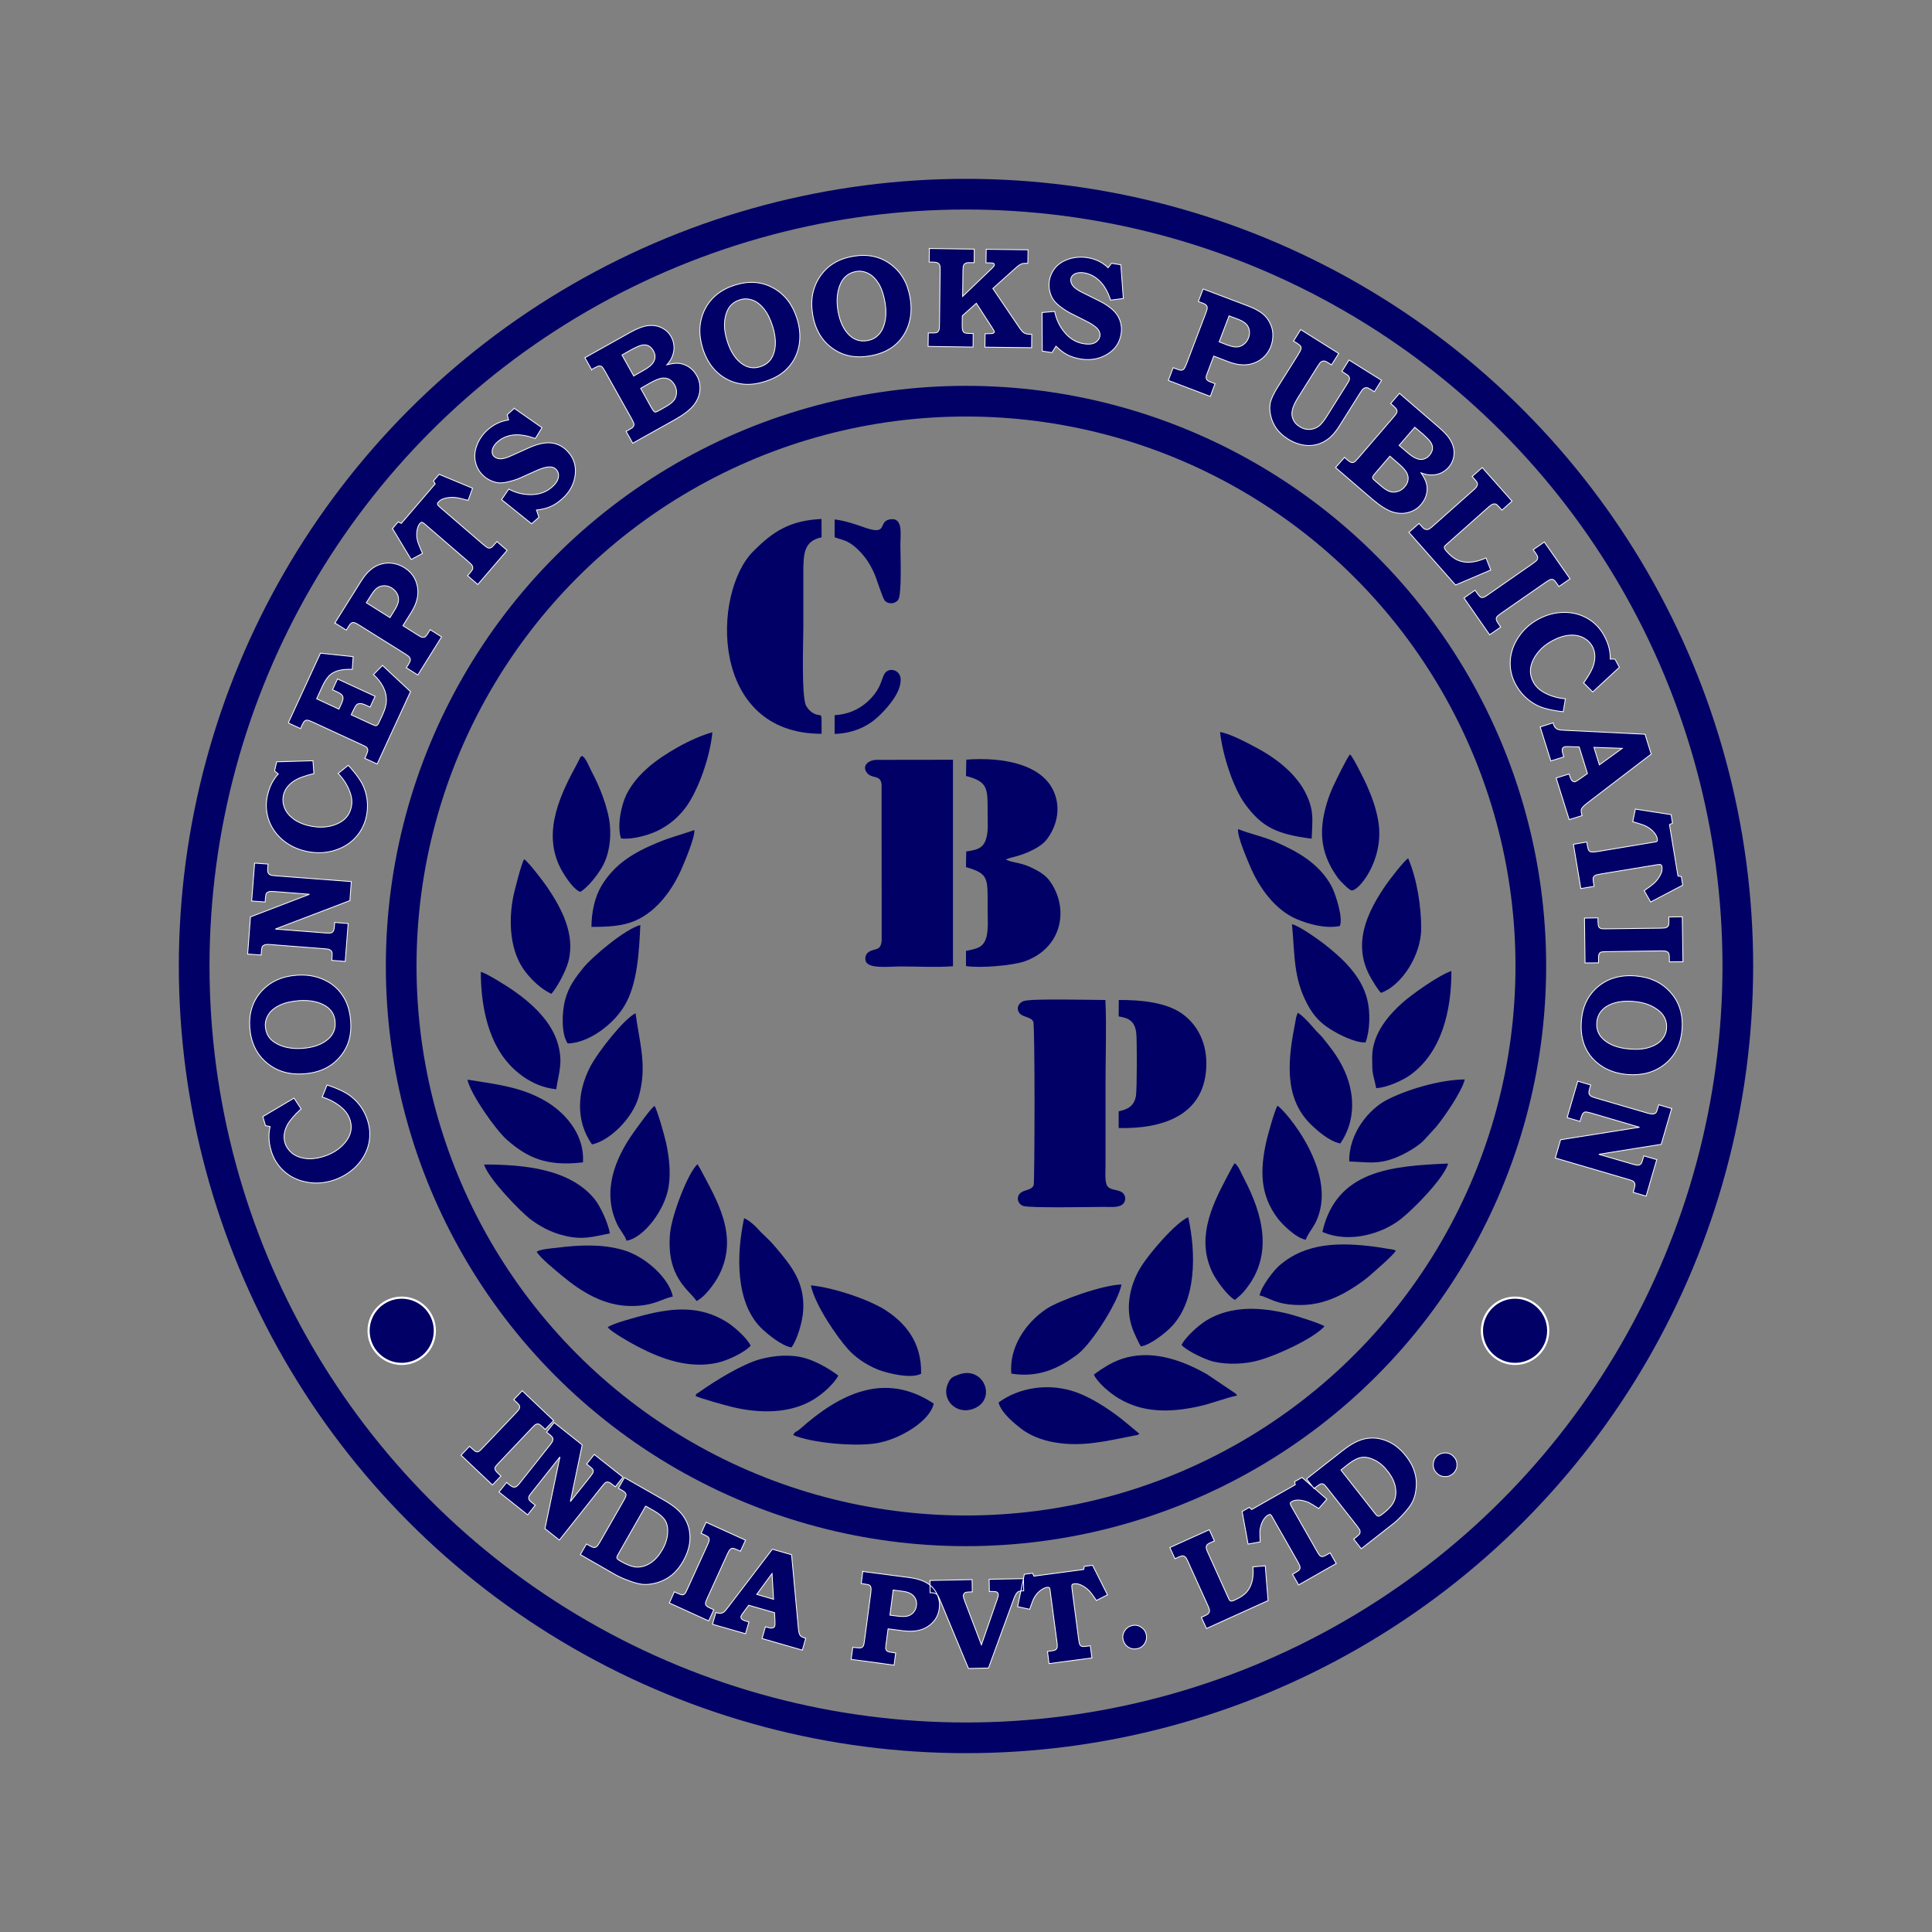 <?xml version="1.0" encoding="UTF-8"?>
<!DOCTYPE svg PUBLIC "-//W3C//DTD SVG 1.1//EN" "http://www.w3.org/Graphics/SVG/1.1/DTD/svg11.dtd">
<!-- Creator: CorelDRAW X7 -->
<svg xmlns="http://www.w3.org/2000/svg" xml:space="preserve" width="177.8mm" height="177.8mm" version="1.1" style="shape-rendering:geometricPrecision; text-rendering:geometricPrecision; image-rendering:optimizeQuality; fill-rule:evenodd; clip-rule:evenodd"
viewBox="0 0 17780 17780"
 xmlns:xlink="http://www.w3.org/1999/xlink">
 <rect x="0" y="0" width="17780" height="17780" fill="#808080" stroke="none"/>
 <defs>
  <style type="text/css">
   <![CDATA[
    .str1 {stroke:#000066;stroke-width:282.22}
    .str0 {stroke:white;stroke-width:20}
    .str2 {stroke:white;stroke-width:7.62}
    .fil2 {fill:none}
    .fil4 {fill:none;fill-rule:nonzero}
    .fil1 {fill:#000066}
    .fil0 {fill:#000066}
    .fil3 {fill:#000066;fill-rule:nonzero}
   ]]>
  </style>
 </defs>
 <g id="Layer_x0020_1">
  <g id="_2975895021104">
   <path class="fil0" d="M10173 9203c-127,0 -670,-15 -751,9 -47,15 -77,70 -36,116 30,33 102,31 123,73 17,31 13,1483 4,1506 -18,46 -79,40 -118,69 -46,35 -32,103 21,122 58,21 634,9 745,9 53,0 126,8 165,-20 42,-29 39,-97 -12,-121 -43,-20 -106,-14 -128,-59 -19,-38 -12,-133 -12,-180 0,-253 0,-505 0,-758 0,-249 10,-520 -1,-766z"/>
   <path class="fil0" d="M8770 8892l0 -1900 -712 1c-74,6 -129,60 -77,122 45,54 121,13 132,101l1 1435c-5,111 -74,70 -127,116 -22,19 -29,51 -19,80 26,72 222,47 322,47 150,0 335,10 480,-2z"/>
   <path class="fil0" d="M8890 7141c207,54 199,117 199,342 0,84 10,179 -20,254 -30,75 -89,86 -177,99l-2 144c214,62 199,100 199,386 0,81 10,203 -16,274 -31,84 -88,91 -183,111l0 139c125,22 428,-4 540,-43 350,-124 413,-494 227,-744 -37,-50 -98,-88 -172,-122 -79,-36 -123,-37 -192,-56l-37 -14c28,-16 74,-23 106,-33 94,-28 214,-80 269,-150 85,-109 139,-276 68,-441 -108,-251 -462,-322 -806,-296l-3 150z"/>
   <path class="fil0" d="M7561 6753c-1,-245 10,-136 -84,-194 -23,-14 -47,-42 -59,-65 -44,-88 -25,-605 -25,-721 0,-167 0,-333 0,-499 0,-176 4,-296 168,-329l-1 -169c-289,15 -441,110 -628,298 -382,382 -404,1680 629,1679z"/>
   <path class="fil0" d="M10295 9354c98,15 145,46 161,143 9,58 8,530 -2,588 -16,91 -70,124 -159,142l0 154c404,10 804,-116 807,-590 1,-229 -108,-384 -232,-468 -144,-98 -372,-122 -574,-120l-1 151z"/>
   <path class="fil0" d="M8477 12642c6,-300 -157,-473 -325,-583 -151,-98 -477,-209 -690,-230 41,187 244,478 342,587 62,70 161,142 275,188 88,35 309,88 398,38z"/>
   <path class="fil0" d="M5715 7716c114,13 279,-37 363,-84 102,-55 179,-127 241,-213 108,-153 216,-452 237,-680 -188,51 -452,201 -592,325 -72,64 -148,143 -201,253 -46,96 -86,281 -48,399z"/>
   <path class="fil0" d="M5341 8208c70,-43 160,-155 207,-241 55,-101 77,-239 65,-373 -16,-160 -96,-360 -170,-497 -24,-45 -49,-118 -84,-140 -28,14 -10,2 -44,64 -151,277 -317,612 -172,937 36,80 130,227 198,250z"/>
   <path class="fil0" d="M5225 9603c190,-5 417,-170 523,-349 117,-197 133,-484 145,-741 -139,36 -441,290 -526,395 -66,83 -134,168 -167,297 -28,107 -37,312 25,398z"/>
   <path class="fil0" d="M6401 12847c44,22 277,87 336,101 247,60 531,65 749,-68 82,-49 187,-142 229,-220 -8,-6 -5,-4 -17,-13 -81,-59 -193,-121 -289,-148 -130,-38 -283,-25 -411,9 -167,45 -419,201 -567,306 -31,22 -18,3 -30,33z"/>
   <path class="fil0" d="M5613 11351c-18,-100 -89,-250 -138,-312 -227,-283 -655,-322 -1020,-322 38,129 337,436 427,504 83,62 185,121 313,151 174,42 262,8 418,-21z"/>
   <path class="fil0" d="M5766 11418c152,-23 354,-277 388,-502 20,-132 3,-272 -24,-398 -16,-73 -77,-287 -105,-340 -27,8 -169,209 -195,245 -174,245 -292,548 -149,846 26,53 72,104 85,149z"/>
   <path class="fil0" d="M5365 10697c16,-277 -188,-473 -347,-565 -218,-127 -442,-153 -716,-196 25,127 259,463 365,555 184,161 361,246 698,206z"/>
   <path class="fil0" d="M12017 11409c15,-47 55,-94 82,-143 247,-458 -286,-1065 -343,-1090 -26,44 -89,269 -103,332 -58,266 -57,489 106,705 37,49 166,181 258,196z"/>
   <path class="fil0" d="M7283 12400c53,-66 104,-240 109,-345 14,-258 -114,-409 -246,-567 -79,-95 -115,-115 -170,-177 -31,-35 -82,-80 -128,-100 -70,323 -87,788 173,1026 47,43 173,149 262,163z"/>
   <path class="fil0" d="M10874 12375c9,13 -1,3 12,15 56,50 208,124 286,142 133,29 291,22 415,-14 184,-52 506,-205 602,-312 -34,-26 -266,-98 -328,-114 -253,-63 -528,-80 -757,59 -77,47 -190,151 -230,224z"/>
   <path class="fil0" d="M9307 12641c244,40 433,-43 612,-179 127,-96 373,-482 402,-641 -177,5 -575,147 -693,226 -191,129 -342,354 -321,594z"/>
   <path class="fil0" d="M12170 11337c253,111 556,12 720,-117 124,-97 399,-379 437,-512 -519,22 -1028,61 -1157,629z"/>
   <path class="fil0" d="M12424 6943c-24,23 -131,242 -153,290 -46,99 -86,223 -100,346 -22,201 38,361 148,509 14,18 94,101 117,106 63,14 303,-275 250,-625 -20,-128 -59,-231 -106,-339 -22,-49 -130,-270 -156,-287z"/>
   <path class="fil0" d="M7300 13207c170,72 568,109 772,74 208,-36 486,-201 521,-364 -450,-298 -864,-91 -1225,229 -50,44 -47,19 -68,61z"/>
   <path class="fil0" d="M12417 10689c163,5 254,28 406,-27 105,-38 235,-116 287,-175l107 -117c76,-92 238,-328 263,-436 -235,2 -546,98 -722,191 -157,83 -346,301 -341,564z"/>
   <path class="fil0" d="M12567 9593c41,-108 45,-282 15,-397 -55,-220 -234,-383 -403,-514 -50,-38 -218,-159 -289,-177 27,291 13,500 144,741 54,101 117,168 210,226 68,43 226,127 323,121z"/>
   <path class="fil0" d="M5443 8530c145,0 283,-5 405,-58 201,-88 346,-291 430,-489 27,-64 118,-276 112,-344 -113,40 -222,67 -334,114 -220,91 -397,194 -520,398 -61,102 -92,237 -93,379z"/>
   <path class="fil0" d="M10500 12391c89,-15 217,-120 262,-163 255,-241 245,-702 173,-1026 -115,48 -368,342 -443,470 -97,165 -139,372 -67,563 11,30 60,137 75,156z"/>
   <path class="fil0" d="M5119 10024c23,-153 62,-238 19,-404 -56,-217 -243,-386 -419,-508 -48,-33 -241,-156 -294,-168 0,267 49,523 164,718 110,188 307,341 530,362z"/>
   <path class="fil0" d="M12071 7718c6,-171 24,-245 -45,-398 -89,-197 -289,-348 -473,-444 -87,-46 -224,-120 -325,-140 21,197 116,513 237,673 148,198 281,269 606,309z"/>
   <path class="fil0" d="M12330 8522c34,-70 -40,-300 -77,-368 -114,-208 -309,-317 -519,-408 -110,-48 -234,-73 -340,-116 -9,67 82,274 109,339 83,198 232,407 434,491 110,46 262,88 393,62z"/>
   <path class="fil0" d="M12709 9137c185,-64 370,-341 370,-593 0,-203 -38,-450 -117,-638 -1,-2 -2,-5 -3,-7 -38,23 -171,196 -208,250 -170,248 -312,544 -134,852 19,34 70,117 92,136z"/>
   <path class="fil0" d="M5448 10532c163,-34 372,-239 429,-436 83,-287 7,-500 -28,-771 -101,46 -346,354 -418,494 -120,233 -134,497 17,713z"/>
   <path class="fil0" d="M5074 9146c49,-52 132,-206 156,-294 68,-255 -65,-497 -195,-689 -36,-53 -175,-234 -211,-256 -25,34 -91,299 -98,333 -49,235 -36,520 113,708 55,70 141,155 235,198z"/>
   <path class="fil0" d="M12335 10523c145,-210 138,-476 20,-707 -55,-109 -120,-188 -185,-269 -17,-21 -35,-35 -53,-55 -45,-51 -118,-139 -174,-172l-14 40c-3,13 -5,29 -8,44 -63,323 -119,693 147,948 54,52 168,154 267,171z"/>
   <path class="fil0" d="M6410 11973c71,-32 163,-153 207,-238 187,-365 -24,-695 -173,-979l-25 -42c-89,81 -235,466 -252,632 -40,411 180,528 243,627z"/>
   <path class="fil0" d="M12628 9729c0,174 5,130 37,285 103,-5 250,-75 315,-122 288,-209 378,-591 377,-956 -116,39 -365,215 -457,298 -102,93 -272,268 -272,495z"/>
   <path class="fil0" d="M11365 11963c53,-46 62,-50 105,-105 248,-315 151,-684 -21,-1011 -28,-52 -48,-114 -85,-142 -5,5 -6,6 -13,17 -4,6 -6,10 -10,17l-59 111c-140,265 -272,560 -122,865 35,71 139,214 205,248z"/>
   <path class="fil0" d="M11592 11922c86,16 146,87 369,88 142,1 263,-37 372,-91 92,-45 211,-125 274,-181 46,-40 214,-185 238,-227 -8,-6 -3,-4 -20,-10l-161 -26c-328,-43 -645,-44 -894,175 -43,38 -162,184 -178,272z"/>
   <path class="fil0" d="M5593 12215c33,43 208,142 275,177 222,116 475,207 735,149 100,-22 259,-101 305,-157 -30,-67 -154,-178 -224,-220 -241,-148 -484,-130 -752,-62 -69,18 -299,78 -339,113z"/>
   <path class="fil0" d="M9190 12907c20,90 142,190 202,237 77,61 187,108 307,129 263,47 487,-13 737,-61 33,-6 24,0 50,-17 -2,-2 -5,-6 -6,-5l-123 -102c-118,-98 -281,-208 -429,-266 -261,-104 -551,-54 -738,85z"/>
   <path class="fil0" d="M4939 11520c36,60 173,170 234,221 177,147 386,279 640,278 207,0 284,-70 379,-87 -36,-174 -258,-372 -460,-429 -193,-56 -405,-46 -607,-20 -36,4 -157,13 -186,37z"/>
   <path class="fil0" d="M10067 12651c32,72 148,170 225,216 228,139 482,132 739,76 126,-28 238,-75 353,-100 -13,-23 0,-4 -14,-19l-261 -176c-216,-123 -476,-220 -734,-157 -58,14 -118,39 -166,66 -37,21 -113,68 -142,94z"/>
   <path class="fil0" d="M7681 4780l0 164c53,21 78,20 126,46 47,27 65,45 100,79 59,60 98,117 139,209 23,51 76,227 97,250 35,37 99,29 124,-10 34,-52 19,-428 19,-503 0,-96 29,-258 -98,-235 -110,20 -12,149 -221,78 -96,-33 -176,-63 -286,-78z"/>
   <path class="fil0" d="M7681 6582l0 172c172,-5 305,-70 399,-157 59,-55 211,-208 209,-343 -1,-90 -108,-119 -149,-53 -25,41 -29,105 -91,186 -75,97 -192,184 -368,195z"/>
   <path class="fil0" d="M8821 12651c-56,21 -73,28 -96,79 -69,150 78,299 240,232 213,-88 86,-398 -144,-311z"/>
  </g>
  <circle class="fil1 str0" cx="3697" cy="12247" r="305"/>
  <circle class="fil1 str0" cx="13943" cy="12247" r="305"/>
  <circle class="fil2 str1" cx="8890" cy="8890" r="7103"/>
  <path class="fil3" d="M2443 10359l-24 -83 287 -170 65 99c-63,58 -105,107 -127,148 -30,57 -37,111 -22,163 11,37 33,69 65,96 32,26 72,42 121,49 49,7 102,2 160,-15 89,-26 159,-71 210,-134 51,-62 66,-130 45,-201 -14,-46 -40,-85 -80,-119 -50,-43 -109,-75 -178,-96l45 -111c103,34 177,70 225,109 74,60 124,136 151,228 22,76 23,151 2,225 -21,73 -61,139 -120,196 -60,57 -131,98 -213,123 -83,24 -163,28 -242,11 -78,-16 -145,-49 -201,-100 -56,-51 -96,-115 -118,-191 -22,-77 -25,-150 -8,-218l-43 -9zm-144 -898c-10,-135 25,-246 105,-336 81,-90 189,-140 324,-150 92,-7 174,6 248,39 73,32 132,80 175,145 44,64 69,143 76,237 10,125 -19,230 -86,315 -80,103 -194,160 -341,171 -137,11 -252,-23 -345,-101 -93,-77 -145,-184 -156,-320zm143 -14c5,65 34,114 88,148 68,43 153,60 254,53 102,-8 180,-36 236,-85 48,-43 69,-95 64,-158 -4,-64 -33,-112 -87,-147 -64,-40 -146,-56 -247,-49 -72,6 -131,20 -178,43 -47,23 -81,51 -102,86 -22,35 -31,71 -28,109zm-163 -667l26 -342 543 -208 -321 -25c-28,-2 -45,-2 -52,1 -10,3 -18,8 -23,14 -4,7 -7,20 -9,40l-3 41 -124 -9 27 -349 124 9 -3 39c-2,19 0,33 4,42 4,8 10,14 18,18 7,4 25,7 52,9l695 53 -13 175 -686 262 463 36c27,2 44,1 52,-1 7,-3 13,-8 18,-15 5,-8 8,-21 10,-40l3 -41 124 10 -27 349 -124 -10 3 -36c2,-20 1,-34 -2,-42 -3,-7 -9,-14 -18,-19 -8,-5 -22,-8 -40,-9l-516 -40c-19,-1 -34,0 -43,3 -10,4 -17,8 -22,15 -4,6 -7,18 -8,34l-4 45 -124 -9zm248 -1685l19 -84 334 -10 9 118c-83,20 -144,42 -183,68 -53,35 -86,79 -98,132 -8,38 -5,76 10,115 15,38 42,72 82,102 39,29 88,51 148,64 89,20 172,16 247,-15 75,-30 121,-81 137,-154 11,-46 7,-94 -12,-143 -22,-61 -58,-118 -108,-170l93 -75c73,79 121,147 144,204 35,88 42,179 21,273 -18,77 -54,143 -108,198 -53,54 -120,91 -200,113 -80,21 -162,22 -246,3 -84,-19 -156,-54 -217,-106 -60,-52 -103,-114 -127,-186 -24,-72 -28,-147 -10,-224 18,-79 51,-143 99,-195l-34 -28zm126 -442l296 -642 301 32 -8 117c-51,-2 -94,2 -131,12 -36,11 -65,28 -86,51 -21,24 -40,54 -57,90l-54 118 205 95 18 -39c13,-28 20,-49 20,-61 0,-12 -4,-22 -11,-31 -8,-9 -26,-20 -55,-33l-31 -14 46 -100 346 160 -46 99 -35 -16c-24,-11 -43,-17 -57,-16 -13,0 -24,3 -32,11 -8,7 -19,26 -34,58l-16 34 188 87c20,9 33,13 38,14 5,0 10,-2 15,-7 5,-4 11,-15 19,-32l30 -65c22,-48 34,-92 34,-132 1,-40 -9,-81 -30,-122 -21,-41 -51,-79 -89,-113l83 -84 258 241 -307 666 -113 -52 9 -20c11,-26 17,-44 18,-54 0,-11 -4,-20 -12,-29 -5,-4 -21,-13 -49,-25l-446 -206c-24,-11 -41,-17 -50,-17 -8,-1 -16,1 -23,7 -7,4 -15,17 -24,36l-15 34 -113 -52zm429 -920l238 -380c30,-48 60,-85 91,-110 30,-25 63,-43 98,-52 36,-10 72,-12 109,-6 36,6 71,19 103,39 66,41 106,99 120,174 15,75 -4,154 -56,237l-77 123 143 90c17,11 30,17 36,17 9,2 17,0 24,-4 7,-4 16,-14 25,-29l23 -37 105 66 -219 351 -106 -67 16 -24c13,-21 20,-37 21,-45 1,-9 -1,-18 -6,-25 -5,-8 -19,-19 -41,-33l-420 -263c-23,-15 -40,-23 -49,-25 -9,-2 -17,-1 -24,3 -8,4 -17,14 -27,31l-22 35 -105 -66zm289 -186l218 137 38 -62c24,-37 37,-68 40,-90 3,-23 -1,-45 -11,-66 -11,-22 -28,-40 -51,-55 -35,-22 -71,-26 -108,-14 -27,10 -52,33 -75,70l-51 80zm241 -683l52 -61 29 14 312 -364 -16 -27 52 -61 308 128 -41 112c-56,-15 -94,-24 -113,-26 -38,-4 -73,-1 -105,8 -24,7 -43,18 -56,34 -7,7 -9,14 -8,20 2,6 9,15 22,26l392 338c24,20 39,31 46,35 7,3 14,5 21,4 6,-1 13,-4 20,-9 6,-6 22,-23 46,-51l94 81 -270 314 -94 -81 17 -20c18,-20 28,-35 30,-43 2,-9 1,-17 -3,-27 -4,-9 -18,-23 -40,-42l-400 -345c-12,-10 -20,-14 -25,-15 -5,0 -11,4 -18,12 -14,16 -23,40 -27,70 -5,31 -2,64 8,99 4,14 18,49 43,106l-104 56 -172 -285zm1121 -1106l255 178 -62 100c-76,-28 -143,-39 -201,-33 -58,7 -107,28 -147,64 -26,23 -42,47 -47,71 -5,25 -1,44 11,58 14,16 34,25 59,26 26,2 61,-8 107,-29l155 -70c86,-39 158,-54 217,-46 59,9 109,37 149,83 52,58 73,126 65,205 -9,88 -50,164 -123,228 -34,30 -68,53 -105,69 -36,16 -79,26 -129,32l23 66 -68 60 -276 -222 66 -97c67,36 138,53 211,51 75,-2 137,-25 187,-70 23,-20 39,-40 49,-59 9,-19 13,-38 11,-56 -2,-17 -8,-32 -19,-44 -17,-19 -40,-28 -70,-26 -30,1 -74,15 -130,41l-135 61c-21,9 -50,20 -90,30 -39,11 -72,16 -100,15 -27,-2 -56,-10 -86,-24 -30,-14 -56,-34 -78,-59 -32,-35 -51,-77 -59,-123 -8,-47 -2,-96 19,-148 21,-52 54,-98 100,-138 55,-48 118,-77 188,-87l-12 -49 65 -58zm711 -357l-61 -109 420 -235c65,-36 120,-56 166,-61 45,-4 86,3 123,22 36,18 65,46 85,81 14,26 23,54 25,83 3,29 -1,58 -11,87 -9,29 -27,58 -53,88 40,-10 72,-15 97,-14 35,1 69,12 100,31 32,20 57,47 77,82 23,42 33,87 29,135 -4,49 -23,94 -56,137 -33,42 -91,87 -174,134l-388 217 -61 -109 29 -16c20,-11 32,-20 37,-28 5,-7 7,-15 6,-23 -1,-8 -7,-24 -20,-47l-246 -439c-13,-23 -23,-37 -29,-42 -6,-5 -14,-7 -23,-7 -9,0 -23,6 -43,17l-29 16zm388 59l81 -46c42,-23 72,-45 88,-64 16,-19 25,-39 27,-60 1,-21 -3,-41 -15,-61 -11,-21 -26,-36 -44,-46 -18,-9 -38,-12 -60,-7 -22,4 -56,19 -104,45l-81 46 108 193zm64 114l95 171c14,24 23,37 27,41 4,4 9,6 15,6 5,0 16,-5 34,-15l54 -31c32,-17 56,-35 73,-53 17,-17 28,-40 31,-68 4,-28 -2,-55 -17,-83 -14,-23 -30,-40 -49,-51 -19,-10 -42,-14 -67,-11 -25,4 -58,17 -101,40l-95 54zm869 -951c128,-40 245,-31 351,27 105,58 178,152 219,282 27,87 33,170 18,249 -15,79 -49,147 -102,204 -52,57 -124,99 -215,127 -119,38 -228,33 -326,-12 -118,-56 -199,-154 -243,-294 -41,-131 -34,-251 20,-359 55,-109 148,-183 278,-224zm45 136c-62,19 -103,59 -124,119 -27,76 -25,162 6,259 30,98 76,168 136,211 52,37 108,46 168,27 61,-19 102,-58 123,-118 25,-71 22,-155 -8,-252 -21,-68 -48,-123 -81,-163 -33,-41 -69,-68 -107,-81 -39,-13 -76,-14 -113,-2zm1045 -401c133,-22 247,3 343,75 97,72 156,175 178,310 15,90 10,173 -16,249 -26,76 -69,139 -129,188 -60,49 -137,81 -231,96 -123,21 -230,1 -321,-58 -110,-71 -176,-179 -200,-324 -23,-136 1,-253 70,-353 69,-100 171,-161 306,-183zm26 140c-64,11 -111,45 -140,101 -36,72 -46,158 -30,258 17,101 52,177 106,228 46,44 100,60 163,50 62,-10 108,-44 138,-100 34,-67 43,-151 27,-251 -12,-70 -31,-128 -58,-173 -27,-44 -59,-76 -95,-94 -36,-19 -74,-25 -111,-19zm672 -211l413 6 -1 124 -27 0c-26,-1 -42,1 -48,4 -10,4 -17,11 -21,19 -5,9 -7,25 -7,49l-3 239 267 -256c12,-12 19,-20 21,-24 3,-4 4,-7 4,-10 0,-6 -2,-11 -7,-14 -4,-3 -16,-5 -35,-5l-35 0 2 -125 385 5 -2 124 -13 0c-18,0 -30,1 -37,3 -7,2 -16,6 -26,12 -10,6 -23,17 -39,31l-207 186 240 354c21,31 36,49 46,54 13,8 32,13 56,13l16 0 -1 124 -430 -5 2 -124 17 0c31,0 51,-1 57,-4 7,-3 11,-7 11,-12 0,-5 -6,-17 -19,-37l-147 -227 -129 115 -1 91c0,23 2,38 6,47 3,9 9,15 16,19 8,3 23,5 45,6l34 0 -1 125 -414 -6 2 -124 31 0c24,1 40,-1 49,-5 8,-4 14,-11 17,-20 4,-7 6,-25 6,-53l6 -492c1,-27 -1,-45 -4,-54 -4,-9 -10,-16 -18,-20 -8,-5 -23,-7 -44,-8l-35 0 2 -125zm1762 150l23 310 -117 15c-26,-77 -59,-136 -101,-176 -42,-41 -89,-66 -143,-75 -34,-5 -62,-2 -85,9 -22,12 -34,27 -37,45 -4,21 2,42 17,63 15,20 44,42 89,64l153 76c84,42 142,88 173,139 30,52 40,108 30,168 -13,77 -52,137 -119,180 -74,48 -159,64 -254,49 -44,-8 -84,-20 -120,-38 -35,-18 -70,-45 -106,-80l-37 59 -89 -14 -2 -355 116 -10c15,75 46,140 94,196 48,57 106,90 172,101 30,5 56,5 77,1 21,-5 38,-14 50,-27 13,-13 20,-27 23,-42 4,-26 -4,-50 -24,-72 -21,-22 -59,-47 -114,-74l-133 -67c-20,-10 -47,-26 -80,-50 -33,-24 -58,-47 -74,-69 -16,-22 -28,-49 -36,-81 -8,-32 -9,-65 -4,-98 8,-47 27,-88 58,-124 32,-36 74,-61 127,-78 54,-16 110,-20 170,-10 73,12 135,43 186,92l31 -41 86 14zm757 222l419 159c53,20 95,43 126,67 31,25 54,54 70,87 17,33 26,68 27,105 1,38 -5,74 -18,110 -28,72 -77,122 -147,151 -71,29 -152,26 -244,-9l-135 -52 -60 158c-8,20 -11,33 -10,39 0,9 3,17 9,23 5,6 16,13 33,19l40 15 -44 117 -386 -147 44 -117 27 10c23,9 40,14 49,13 9,-1 16,-4 23,-11 6,-7 14,-22 24,-47l176 -463c10,-26 15,-43 15,-53 0,-9 -3,-17 -8,-23 -5,-7 -17,-14 -36,-21l-38 -14 44 -116zm239 248l-91 239 67 26c42,16 74,23 97,21 23,-1 43,-10 62,-24 19,-14 34,-34 44,-60 14,-39 12,-75 -7,-108 -15,-25 -43,-45 -84,-61l-88 -33zm659 126l350 220 -66 105 -34 -21c-15,-10 -28,-15 -37,-15 -9,0 -17,3 -25,8 -8,6 -19,20 -33,43l-174 277c-33,52 -52,94 -58,125 -7,32 -4,61 8,86 11,26 31,48 59,65 28,18 58,27 89,26 31,-1 59,-10 82,-26 24,-16 52,-50 84,-102l192 -306c8,-13 12,-23 12,-30 1,-10 -2,-19 -7,-26 -3,-5 -15,-14 -35,-26l-28 -18 66 -105 299 187 -66 105 -24 -15c-23,-14 -38,-22 -45,-22 -11,-1 -21,2 -30,8 -7,3 -18,18 -33,42l-189 301c-34,55 -71,97 -110,125 -53,38 -111,57 -175,56 -63,-1 -127,-21 -190,-60 -44,-28 -79,-60 -105,-96 -26,-37 -44,-77 -53,-120 -10,-43 -11,-83 -3,-119 9,-37 31,-84 68,-143l185 -294c17,-27 26,-46 28,-55 3,-10 2,-18 -2,-26 -4,-7 -15,-16 -33,-28l-33 -20 66 -106zm828 681l81 -94 365 315c56,48 94,92 114,134 20,41 28,82 22,123 -5,41 -21,76 -47,107 -20,23 -43,40 -69,53 -27,12 -55,19 -86,19 -30,1 -64,-5 -100,-19 23,34 38,63 46,86 11,34 13,69 5,105 -8,36 -25,69 -51,100 -31,36 -70,61 -117,73 -47,13 -96,11 -147,-5 -51,-17 -113,-56 -186,-118l-337 -290 82 -94 25 22c17,14 30,23 39,25 8,2 16,1 24,-3 7,-3 19,-15 37,-35l328 -381c17,-20 27,-34 29,-42 3,-8 2,-16 -1,-24 -3,-9 -13,-20 -30,-35l-26 -22zm78 385l71 61c36,32 67,52 90,60 23,9 45,11 65,5 21,-6 39,-17 53,-35 16,-18 25,-37 28,-57 2,-20 -2,-39 -14,-59 -11,-19 -37,-46 -78,-82l-71 -60 -144 167zm-85 99l-128 149c-18,21 -28,34 -29,39 -3,5 -3,11 -1,16 2,5 10,14 26,27l47 40c27,24 52,41 75,51 22,10 47,12 75,5 27,-6 51,-21 71,-45 18,-20 28,-41 31,-63 4,-21 -1,-44 -12,-66 -12,-23 -36,-50 -72,-81l-83 -72zm850 105l274 309 -93 83 -24 -27c-14,-15 -23,-24 -28,-27 -9,-4 -19,-5 -29,-2 -9,2 -21,10 -36,22l-384 341c-16,13 -25,22 -27,27 -2,4 -3,10 -1,16 2,6 8,15 18,27 36,41 71,69 104,83 33,15 71,21 113,19 43,-2 92,-15 148,-39l43 111 -324 138 -429 -485 93 -82 27 30c11,13 21,21 30,24 10,3 18,3 27,1 8,-2 20,-10 35,-23l382 -339c17,-14 27,-26 31,-35 5,-9 7,-17 5,-26 -1,-8 -7,-18 -18,-30l-30 -34 93 -82zm571 685l237 339 -103 71 -21 -31c-13,-18 -22,-29 -30,-32 -7,-4 -16,-4 -25,-2 -9,2 -24,11 -44,25l-410 285c-22,16 -36,27 -40,33 -5,7 -7,14 -6,22 1,10 6,22 16,36l25 37 -102 71 -236 -339 102 -71 19 27c14,20 25,32 32,36 7,4 15,5 23,3 9,-2 23,-9 42,-23l411 -286c23,-16 37,-28 43,-36 5,-8 7,-17 6,-26 0,-7 -7,-19 -19,-37l-22 -31 102 -71zm650 1077l41 76 -245 227 -84 -83c50,-70 81,-127 93,-171 17,-62 13,-117 -12,-164 -19,-35 -47,-62 -83,-81 -37,-19 -80,-27 -129,-23 -49,4 -101,20 -154,49 -81,43 -140,101 -177,173 -37,72 -37,141 -2,207 22,42 57,75 103,100 57,31 122,50 193,56l-20 119c-108,-12 -188,-32 -243,-60 -84,-44 -149,-107 -195,-192 -38,-70 -54,-143 -49,-220 5,-76 31,-148 77,-217 46,-68 107,-123 183,-164 76,-40 154,-61 234,-61 80,-1 152,18 218,56 65,38 117,92 154,162 38,71 56,142 54,212l43 -1zm277 692l57 183 -588 450c-31,24 -49,43 -54,55 -5,13 -3,33 6,61l-119 37 -120 -383 119 -37 8 23c7,21 14,35 23,42 9,6 17,8 26,6 7,-3 21,-11 42,-26l70 -49 -76 -245 -97 -3c-20,-1 -33,0 -39,2 -6,2 -12,6 -16,12 -4,6 -5,15 -4,26 0,7 5,25 14,55l-119 37 -98 -313 119 -38c6,21 13,35 19,43 7,8 15,14 24,17 9,4 25,7 48,8l755 37zm-470 121l50 161 210 -152 -260 -9zm710 619l13 79 -28 13 78 473 31 5 13 79 -295 155 -60 -104c48,-33 79,-57 93,-70 27,-26 47,-55 61,-85 10,-23 13,-45 10,-66 -2,-9 -5,-15 -11,-18 -5,-3 -17,-3 -34,0l-510 84c-31,5 -49,9 -56,13 -8,3 -13,7 -17,13 -4,5 -6,13 -6,21 0,9 3,32 9,68l-122 20 -68 -407 123 -21 4 25c5,27 9,45 14,52 5,7 12,12 22,14 10,2 29,1 58,-3l522 -87c15,-2 24,-5 27,-9 3,-4 4,-11 2,-21 -3,-21 -15,-43 -36,-66 -21,-23 -48,-42 -81,-57 -14,-6 -50,-18 -109,-35l24 -116 329 51zm103 940l6 414 -125 1 0 -37c0,-22 -3,-37 -7,-44 -4,-7 -11,-12 -19,-15 -9,-4 -26,-5 -51,-5l-499 7c-27,0 -45,2 -52,4 -8,3 -14,8 -17,15 -5,9 -8,22 -7,39l0 45 -124 1 -5 -413 124 -2 0 34c1,24 3,40 7,47 3,7 9,12 17,16 8,3 24,5 48,4l501 -6c28,0 46,-2 55,-6 9,-3 15,-9 20,-18 3,-5 5,-19 5,-41l-1 -38 124 -2zm-2 1037c-11,134 -62,239 -155,316 -93,76 -207,109 -343,99 -91,-7 -171,-32 -238,-75 -68,-44 -119,-100 -152,-170 -33,-70 -46,-152 -39,-247 9,-125 54,-224 132,-298 95,-90 216,-129 363,-118 137,11 246,61 326,152 81,91 116,205 106,341zm-143 -9c5,-64 -17,-117 -65,-159 -61,-52 -142,-83 -243,-90 -102,-8 -184,8 -247,48 -53,35 -82,84 -87,147 -5,63 17,116 64,157 57,50 137,78 238,86 71,6 132,1 181,-15 50,-16 88,-39 115,-70 26,-31 41,-65 44,-104zm47 737l-96 329 -574 92 309 90c26,8 43,11 51,10 11,-1 19,-4 25,-10 6,-5 12,-17 17,-36l12 -40 119 35 -98 336 -119 -35 10 -37c6,-19 7,-33 5,-42 -2,-9 -7,-16 -13,-22 -7,-5 -24,-12 -50,-19l-669 -196 49 -168 726 -115 -446 -131c-26,-7 -43,-10 -51,-10 -8,1 -15,5 -21,11 -6,6 -12,19 -18,38l-11 38 -119 -35 98 -335 119 35 -10 34c-6,20 -8,33 -6,42 1,8 5,15 13,22 7,7 20,13 37,18l496 145c19,5 34,7 44,6 10,-1 18,-4 24,-10 6,-5 11,-16 15,-31l13 -44 119 35z"/>
  <path id="1" class="fil4 str2" d="M2443 10359l-24 -83 287 -170 65 99c-63,58 -105,107 -127,148 -30,57 -37,111 -22,163 11,37 33,69 65,96 32,26 72,42 121,49 49,7 102,2 160,-15 89,-26 159,-71 210,-134 51,-62 66,-130 45,-201 -14,-46 -40,-85 -80,-119 -50,-43 -109,-75 -178,-96l45 -111c103,34 177,70 225,109 74,60 124,136 151,228 22,76 23,151 2,225 -21,73 -61,139 -120,196 -60,57 -131,98 -213,123 -83,24 -163,28 -242,11 -78,-16 -145,-49 -201,-100 -56,-51 -96,-115 -118,-191 -22,-77 -25,-150 -8,-218l-43 -9zm-144 -898c-10,-135 25,-246 105,-336 81,-90 189,-140 324,-150 92,-7 174,6 248,39 73,32 132,80 175,145 44,64 69,143 76,237 10,125 -19,230 -86,315 -80,103 -194,160 -341,171 -137,11 -252,-23 -345,-101 -93,-77 -145,-184 -156,-320zm143 -14c5,65 34,114 88,148 68,43 153,60 254,53 102,-8 180,-36 236,-85 48,-43 69,-95 64,-158 -4,-64 -33,-112 -87,-147 -64,-40 -146,-56 -247,-49 -72,6 -131,20 -178,43 -47,23 -81,51 -102,86 -22,35 -31,71 -28,109zm-163 -667l26 -342 543 -208 -321 -25c-28,-2 -45,-2 -52,1 -10,3 -18,8 -23,14 -4,7 -7,20 -9,40l-3 41 -124 -9 27 -349 124 9 -3 39c-2,19 0,33 4,42 4,8 10,14 18,18 7,4 25,7 52,9l695 53 -13 175 -686 262 463 36c27,2 44,1 52,-1 7,-3 13,-8 18,-15 5,-8 8,-21 10,-40l3 -41 124 10 -27 349 -124 -10 3 -36c2,-20 1,-34 -2,-42 -3,-7 -9,-14 -18,-19 -8,-5 -22,-8 -40,-9l-516 -40c-19,-1 -34,0 -43,3 -10,4 -17,8 -22,15 -4,6 -7,18 -8,34l-4 45 -124 -9zm248 -1685l19 -84 334 -10 9 118c-83,20 -144,42 -183,68 -53,35 -86,79 -98,132 -8,38 -5,76 10,115 15,38 42,72 82,102 39,29 88,51 148,64 89,20 172,16 247,-15 75,-30 121,-81 137,-154 11,-46 7,-94 -12,-143 -22,-61 -58,-118 -108,-170l93 -75c73,79 121,147 144,204 35,88 42,179 21,273 -18,77 -54,143 -108,198 -53,54 -120,91 -200,113 -80,21 -162,22 -246,3 -84,-19 -156,-54 -217,-106 -60,-52 -103,-114 -127,-186 -24,-72 -28,-147 -10,-224 18,-79 51,-143 99,-195l-34 -28zm126 -442l296 -642 301 32 -8 117c-51,-2 -94,2 -131,12 -36,11 -65,28 -86,51 -21,24 -40,54 -57,90l-54 118 205 95 18 -39c13,-28 20,-49 20,-61 0,-12 -4,-22 -11,-31 -8,-9 -26,-20 -55,-33l-31 -14 46 -100 346 160 -46 99 -35 -16c-24,-11 -43,-17 -57,-16 -13,0 -24,3 -32,11 -8,7 -19,26 -34,58l-16 34 188 87c20,9 33,13 38,14 5,0 10,-2 15,-7 5,-4 11,-15 19,-32l30 -65c22,-48 34,-92 34,-132 1,-40 -9,-81 -30,-122 -21,-41 -51,-79 -89,-113l83 -84 258 241 -307 666 -113 -52 9 -20c11,-26 17,-44 18,-54 0,-11 -4,-20 -12,-29 -5,-4 -21,-13 -49,-25l-446 -206c-24,-11 -41,-17 -50,-17 -8,-1 -16,1 -23,7 -7,4 -15,17 -24,36l-15 34 -113 -52zm429 -920l238 -380c30,-48 60,-85 91,-110 30,-25 63,-43 98,-52 36,-10 72,-12 109,-6 36,6 71,19 103,39 66,41 106,99 120,174 15,75 -4,154 -56,237l-77 123 143 90c17,11 30,17 36,17 9,2 17,0 24,-4 7,-4 16,-14 25,-29l23 -37 105 66 -219 351 -106 -67 16 -24c13,-21 20,-37 21,-45 1,-9 -1,-18 -6,-25 -5,-8 -19,-19 -41,-33l-420 -263c-23,-15 -40,-23 -49,-25 -9,-2 -17,-1 -24,3 -8,4 -17,14 -27,31l-22 35 -105 -66zm289 -186l218 137 38 -62c24,-37 37,-68 40,-90 3,-23 -1,-45 -11,-66 -11,-22 -28,-40 -51,-55 -35,-22 -71,-26 -108,-14 -27,10 -52,33 -75,70l-51 80zm241 -683l52 -61 29 14 312 -364 -16 -27 52 -61 308 128 -41 112c-56,-15 -94,-24 -113,-26 -38,-4 -73,-1 -105,8 -24,7 -43,18 -56,34 -7,7 -9,14 -8,20 2,6 9,15 22,26l392 338c24,20 39,31 46,35 7,3 14,5 21,4 6,-1 13,-4 20,-9 6,-6 22,-23 46,-51l94 81 -270 314 -94 -81 17 -20c18,-20 28,-35 30,-43 2,-9 1,-17 -3,-27 -4,-9 -18,-23 -40,-42l-400 -345c-12,-10 -20,-14 -25,-15 -5,0 -11,4 -18,12 -14,16 -23,40 -27,70 -5,31 -2,64 8,99 4,14 18,49 43,106l-104 56 -172 -285zm1121 -1106l255 178 -62 100c-76,-28 -143,-39 -201,-33 -58,7 -107,28 -147,64 -26,23 -42,47 -47,71 -5,25 -1,44 11,58 14,16 34,25 59,26 26,2 61,-8 107,-29l155 -70c86,-39 158,-54 217,-46 59,9 109,37 149,83 52,58 73,126 65,205 -9,88 -50,164 -123,228 -34,30 -68,53 -105,69 -36,16 -79,26 -129,32l23 66 -68 60 -276 -222 66 -97c67,36 138,53 211,51 75,-2 137,-25 187,-70 23,-20 39,-40 49,-59 9,-19 13,-38 11,-56 -2,-17 -8,-32 -19,-44 -17,-19 -40,-28 -70,-26 -30,1 -74,15 -130,41l-135 61c-21,9 -50,20 -90,30 -39,11 -72,16 -100,15 -27,-2 -56,-10 -86,-24 -30,-14 -56,-34 -78,-59 -32,-35 -51,-77 -59,-123 -8,-47 -2,-96 19,-148 21,-52 54,-98 100,-138 55,-48 118,-77 188,-87l-12 -49 65 -58zm711 -357l-61 -109 420 -235c65,-36 120,-56 166,-61 45,-4 86,3 123,22 36,18 65,46 85,81 14,26 23,54 25,83 3,29 -1,58 -11,87 -9,29 -27,58 -53,88 40,-10 72,-15 97,-14 35,1 69,12 100,31 32,20 57,47 77,82 23,42 33,87 29,135 -4,49 -23,94 -56,137 -33,42 -91,87 -174,134l-388 217 -61 -109 29 -16c20,-11 32,-20 37,-28 5,-7 7,-15 6,-23 -1,-8 -7,-24 -20,-47l-246 -439c-13,-23 -23,-37 -29,-42 -6,-5 -14,-7 -23,-7 -9,0 -23,6 -43,17l-29 16zm388 59l81 -46c42,-23 72,-45 88,-64 16,-19 25,-39 27,-60 1,-21 -3,-41 -15,-61 -11,-21 -26,-36 -44,-46 -18,-9 -38,-12 -60,-7 -22,4 -56,19 -104,45l-81 46 108 193zm64 114l95 171c14,24 23,37 27,41 4,4 9,6 15,6 5,0 16,-5 34,-15l54 -31c32,-17 56,-35 73,-53 17,-17 28,-40 31,-68 4,-28 -2,-55 -17,-83 -14,-23 -30,-40 -49,-51 -19,-10 -42,-14 -67,-11 -25,4 -58,17 -101,40l-95 54zm869 -951c128,-40 245,-31 351,27 105,58 178,152 219,282 27,87 33,170 18,249 -15,79 -49,147 -102,204 -52,57 -124,99 -215,127 -119,38 -228,33 -326,-12 -118,-56 -199,-154 -243,-294 -41,-131 -34,-251 20,-359 55,-109 148,-183 278,-224zm45 136c-62,19 -103,59 -124,119 -27,76 -25,162 6,259 30,98 76,168 136,211 52,37 108,46 168,27 61,-19 102,-58 123,-118 25,-71 22,-155 -8,-252 -21,-68 -48,-123 -81,-163 -33,-41 -69,-68 -107,-81 -39,-13 -76,-14 -113,-2zm1045 -401c133,-22 247,3 343,75 97,72 156,175 178,310 15,90 10,173 -16,249 -26,76 -69,139 -129,188 -60,49 -137,81 -231,96 -123,21 -230,1 -321,-58 -110,-71 -176,-179 -200,-324 -23,-136 1,-253 70,-353 69,-100 171,-161 306,-183zm26 140c-64,11 -111,45 -140,101 -36,72 -46,158 -30,258 17,101 52,177 106,228 46,44 100,60 163,50 62,-10 108,-44 138,-100 34,-67 43,-151 27,-251 -12,-70 -31,-128 -58,-173 -27,-44 -59,-76 -95,-94 -36,-19 -74,-25 -111,-19zm672 -211l413 6 -1 124 -27 0c-26,-1 -42,1 -48,4 -10,4 -17,11 -21,19 -5,9 -7,25 -7,49l-3 239 267 -256c12,-12 19,-20 21,-24 3,-4 4,-7 4,-10 0,-6 -2,-11 -7,-14 -4,-3 -16,-5 -35,-5l-35 0 2 -125 385 5 -2 124 -13 0c-18,0 -30,1 -37,3 -7,2 -16,6 -26,12 -10,6 -23,17 -39,31l-207 186 240 354c21,31 36,49 46,54 13,8 32,13 56,13l16 0 -1 124 -430 -5 2 -124 17 0c31,0 51,-1 57,-4 7,-3 11,-7 11,-12 0,-5 -6,-17 -19,-37l-147 -227 -129 115 -1 91c0,23 2,38 6,47 3,9 9,15 16,19 8,3 23,5 45,6l34 0 -1 125 -414 -6 2 -124 31 0c24,1 40,-1 49,-5 8,-4 14,-11 17,-20 4,-7 6,-25 6,-53l6 -492c1,-27 -1,-45 -4,-54 -4,-9 -10,-16 -18,-20 -8,-5 -23,-7 -44,-8l-35 0 2 -125zm1762 150l23 310 -117 15c-26,-77 -59,-136 -101,-176 -42,-41 -89,-66 -143,-75 -34,-5 -62,-2 -85,9 -22,12 -34,27 -37,45 -4,21 2,42 17,63 15,20 44,42 89,64l153 76c84,42 142,88 173,139 30,52 40,108 30,168 -13,77 -52,137 -119,180 -74,48 -159,64 -254,49 -44,-8 -84,-20 -120,-38 -35,-18 -70,-45 -106,-80l-37 59 -89 -14 -2 -355 116 -10c15,75 46,140 94,196 48,57 106,90 172,101 30,5 56,5 77,1 21,-5 38,-14 50,-27 13,-13 20,-27 23,-42 4,-26 -4,-50 -24,-72 -21,-22 -59,-47 -114,-74l-133 -67c-20,-10 -47,-26 -80,-50 -33,-24 -58,-47 -74,-69 -16,-22 -28,-49 -36,-81 -8,-32 -9,-65 -4,-98 8,-47 27,-88 58,-124 32,-36 74,-61 127,-78 54,-16 110,-20 170,-10 73,12 135,43 186,92l31 -41 86 14zm757 222l419 159c53,20 95,43 126,67 31,25 54,54 70,87 17,33 26,68 27,105 1,38 -5,74 -18,110 -28,72 -77,122 -147,151 -71,29 -152,26 -244,-9l-135 -52 -60 158c-8,20 -11,33 -10,39 0,9 3,17 9,23 5,6 16,13 33,19l40 15 -44 117 -386 -147 44 -117 27 10c23,9 40,14 49,13 9,-1 16,-4 23,-11 6,-7 14,-22 24,-47l176 -463c10,-26 15,-43 15,-53 0,-9 -3,-17 -8,-23 -5,-7 -17,-14 -36,-21l-38 -14 44 -116zm239 248l-91 239 67 26c42,16 74,23 97,21 23,-1 43,-10 62,-24 19,-14 34,-34 44,-60 14,-39 12,-75 -7,-108 -15,-25 -43,-45 -84,-61l-88 -33zm659 126l350 220 -66 105 -34 -21c-15,-10 -28,-15 -37,-15 -9,0 -17,3 -25,8 -8,6 -19,20 -33,43l-174 277c-33,52 -52,94 -58,125 -7,32 -4,61 8,86 11,26 31,48 59,65 28,18 58,27 89,26 31,-1 59,-10 82,-26 24,-16 52,-50 84,-102l192 -306c8,-13 12,-23 12,-30 1,-10 -2,-19 -7,-26 -3,-5 -15,-14 -35,-26l-28 -18 66 -105 299 187 -66 105 -24 -15c-23,-14 -38,-22 -45,-22 -11,-1 -21,2 -30,8 -7,3 -18,18 -33,42l-189 301c-34,55 -71,97 -110,125 -53,38 -111,57 -175,56 -63,-1 -127,-21 -190,-60 -44,-28 -79,-60 -105,-96 -26,-37 -44,-77 -53,-120 -10,-43 -11,-83 -3,-119 9,-37 31,-84 68,-143l185 -294c17,-27 26,-46 28,-55 3,-10 2,-18 -2,-26 -4,-7 -15,-16 -33,-28l-33 -20 66 -106zm828 681l81 -94 365 315c56,48 94,92 114,134 20,41 28,82 22,123 -5,41 -21,76 -47,107 -20,23 -43,40 -69,53 -27,12 -55,19 -86,19 -30,1 -64,-5 -100,-19 23,34 38,63 46,86 11,34 13,69 5,105 -8,36 -25,69 -51,100 -31,36 -70,61 -117,73 -47,13 -96,11 -147,-5 -51,-17 -113,-56 -186,-118l-337 -290 82 -94 25 22c17,14 30,23 39,25 8,2 16,1 24,-3 7,-3 19,-15 37,-35l328 -381c17,-20 27,-34 29,-42 3,-8 2,-16 -1,-24 -3,-9 -13,-20 -30,-35l-26 -22zm78 385l71 61c36,32 67,52 90,60 23,9 45,11 65,5 21,-6 39,-17 53,-35 16,-18 25,-37 28,-57 2,-20 -2,-39 -14,-59 -11,-19 -37,-46 -78,-82l-71 -60 -144 167zm-85 99l-128 149c-18,21 -28,34 -29,39 -3,5 -3,11 -1,16 2,5 10,14 26,27l47 40c27,24 52,41 75,51 22,10 47,12 75,5 27,-6 51,-21 71,-45 18,-20 28,-41 31,-63 4,-21 -1,-44 -12,-66 -12,-23 -36,-50 -72,-81l-83 -72zm850 105l274 309 -93 83 -24 -27c-14,-15 -23,-24 -28,-27 -9,-4 -19,-5 -29,-2 -9,2 -21,10 -36,22l-384 341c-16,13 -25,22 -27,27 -2,4 -3,10 -1,16 2,6 8,15 18,27 36,41 71,69 104,83 33,15 71,21 113,19 43,-2 92,-15 148,-39l43 111 -324 138 -429 -485 93 -82 27 30c11,13 21,21 30,24 10,3 18,3 27,1 8,-2 20,-10 35,-23l382 -339c17,-14 27,-26 31,-35 5,-9 7,-17 5,-26 -1,-8 -7,-18 -18,-30l-30 -34 93 -82zm571 685l237 339 -103 71 -21 -31c-13,-18 -22,-29 -30,-32 -7,-4 -16,-4 -25,-2 -9,2 -24,11 -44,25l-410 285c-22,16 -36,27 -40,33 -5,7 -7,14 -6,22 1,10 6,22 16,36l25 37 -102 71 -236 -339 102 -71 19 27c14,20 25,32 32,36 7,4 15,5 23,3 9,-2 23,-9 42,-23l411 -286c23,-16 37,-28 43,-36 5,-8 7,-17 6,-26 0,-7 -7,-19 -19,-37l-22 -31 102 -71zm650 1077l41 76 -245 227 -84 -83c50,-70 81,-127 93,-171 17,-62 13,-117 -12,-164 -19,-35 -47,-62 -83,-81 -37,-19 -80,-27 -129,-23 -49,4 -101,20 -154,49 -81,43 -140,101 -177,173 -37,72 -37,141 -2,207 22,42 57,75 103,100 57,31 122,50 193,56l-20 119c-108,-12 -188,-32 -243,-60 -84,-44 -149,-107 -195,-192 -38,-70 -54,-143 -49,-220 5,-76 31,-148 77,-217 46,-68 107,-123 183,-164 76,-40 154,-61 234,-61 80,-1 152,18 218,56 65,38 117,92 154,162 38,71 56,142 54,212l43 -1zm277 692l57 183 -588 450c-31,24 -49,43 -54,55 -5,13 -3,33 6,61l-119 37 -120 -383 119 -37 8 23c7,21 14,35 23,42 9,6 17,8 26,6 7,-3 21,-11 42,-26l70 -49 -76 -245 -97 -3c-20,-1 -33,0 -39,2 -6,2 -12,6 -16,12 -4,6 -5,15 -4,26 0,7 5,25 14,55l-119 37 -98 -313 119 -38c6,21 13,35 19,43 7,8 15,14 24,17 9,4 25,7 48,8l755 37zm-470 121l50 161 210 -152 -260 -9zm710 619l13 79 -28 13 78 473 31 5 13 79 -295 155 -60 -104c48,-33 79,-57 93,-70 27,-26 47,-55 61,-85 10,-23 13,-45 10,-66 -2,-9 -5,-15 -11,-18 -5,-3 -17,-3 -34,0l-510 84c-31,5 -49,9 -56,13 -8,3 -13,7 -17,13 -4,5 -6,13 -6,21 0,9 3,32 9,68l-122 20 -68 -407 123 -21 4 25c5,27 9,45 14,52 5,7 12,12 22,14 10,2 29,1 58,-3l522 -87c15,-2 24,-5 27,-9 3,-4 4,-11 2,-21 -3,-21 -15,-43 -36,-66 -21,-23 -48,-42 -81,-57 -14,-6 -50,-18 -109,-35l24 -116 329 51zm103 940l6 414 -125 1 0 -37c0,-22 -3,-37 -7,-44 -4,-7 -11,-12 -19,-15 -9,-4 -26,-5 -51,-5l-499 7c-27,0 -45,2 -52,4 -8,3 -14,8 -17,15 -5,9 -8,22 -7,39l0 45 -124 1 -5 -413 124 -2 0 34c1,24 3,40 7,47 3,7 9,12 17,16 8,3 24,5 48,4l501 -6c28,0 46,-2 55,-6 9,-3 15,-9 20,-18 3,-5 5,-19 5,-41l-1 -38 124 -2zm-2 1037c-11,134 -62,239 -155,316 -93,76 -207,109 -343,99 -91,-7 -171,-32 -238,-75 -68,-44 -119,-100 -152,-170 -33,-70 -46,-152 -39,-247 9,-125 54,-224 132,-298 95,-90 216,-129 363,-118 137,11 246,61 326,152 81,91 116,205 106,341zm-143 -9c5,-64 -17,-117 -65,-159 -61,-52 -142,-83 -243,-90 -102,-8 -184,8 -247,48 -53,35 -82,84 -87,147 -5,63 17,116 64,157 57,50 137,78 238,86 71,6 132,1 181,-15 50,-16 88,-39 115,-70 26,-31 41,-65 44,-104zm47 737l-96 329 -574 92 309 90c26,8 43,11 51,10 11,-1 19,-4 25,-10 6,-5 12,-17 17,-36l12 -40 119 35 -98 336 -119 -35 10 -37c6,-19 7,-33 5,-42 -2,-9 -7,-16 -13,-22 -7,-5 -24,-12 -50,-19l-669 -196 49 -168 726 -115 -446 -131c-26,-7 -43,-10 -51,-10 -8,1 -15,5 -21,11 -6,6 -12,19 -18,38l-11 38 -119 -35 98 -335 119 35 -10 34c-6,20 -8,33 -6,42 1,8 5,15 13,22 7,7 20,13 37,18l496 145c19,5 34,7 44,6 10,-1 18,-4 24,-10 6,-5 11,-16 15,-31l13 -44 119 35z"/>
  <path class="fil3" d="M4806 12799l289 274 -78 82 -26 -25c-16,-14 -27,-23 -35,-25 -7,-2 -15,-1 -23,3 -8,3 -19,13 -35,30l-311 328c-17,18 -27,30 -30,37 -3,7 -3,14 0,21 2,9 10,19 21,30l32 30 -78 82 -289 -274 78 -82 24 22c16,16 29,25 36,28 7,2 15,2 22,-1 8,-3 19,-12 33,-28l313 -329c18,-19 28,-32 31,-40 3,-8 3,-16 1,-25 -2,-6 -11,-16 -26,-31l-27 -25 78 -82zm294 293l258 205 -109 522 182 -228c15,-20 24,-33 26,-40 3,-9 3,-18 0,-25 -3,-7 -12,-16 -27,-28l-31 -25 70 -88 264 209 -70 89 -30 -23c-14,-12 -26,-19 -35,-20 -9,-2 -17,-1 -24,3 -7,4 -18,16 -33,35l-393 495 -133 -105 138 -660 -262 330c-15,19 -24,32 -25,39 -2,7 -1,14 2,22 3,8 13,18 27,29l31 24 -70 89 -264 -210 70 -88 27 22c15,12 27,19 34,20 8,2 16,1 25,-2 8,-4 17,-13 28,-25l291 -367c11,-14 18,-26 20,-35 2,-9 2,-17 -1,-24 -3,-7 -10,-15 -22,-25l-34 -27 70 -88zm647 506l373 213c84,49 144,100 178,156 35,55 52,118 52,187 -1,70 -22,141 -64,215 -29,51 -63,92 -101,124 -39,32 -82,55 -130,70 -49,15 -95,21 -138,18 -33,-3 -75,-13 -127,-33 -52,-19 -92,-37 -121,-53l-328 -188 56 -98 25 14c21,12 35,18 44,18 8,1 17,-2 25,-8 7,-5 16,-18 29,-40l222 -387c12,-22 19,-37 19,-45 1,-8 -1,-15 -6,-22 -5,-7 -18,-17 -39,-29l-25 -14 56 -98zm195 262l-252 442c-9,15 -13,24 -13,29 -1,6 1,12 6,17 4,5 16,13 36,24 56,32 104,49 145,50 42,0 83,-12 124,-39 41,-27 76,-67 106,-119 30,-51 46,-101 50,-150 4,-49 -3,-88 -21,-119 -18,-31 -52,-61 -102,-90l-79 -45zm556 149l363 165 -47 102 -33 -15c-19,-9 -33,-13 -41,-12 -7,0 -14,4 -21,10 -6,6 -14,19 -23,39l-188 412c-10,22 -15,37 -16,45 0,8 2,14 7,20 5,7 15,15 30,21l40 18 -47 103 -362 -165 46 -103 30 14c21,9 35,14 43,14 8,0 15,-3 21,-8 6,-5 13,-18 22,-37l189 -414c10,-23 16,-38 16,-47 0,-9 -2,-17 -8,-24 -4,-5 -15,-12 -34,-21l-33 -15 46 -102zm610 248l177 51 62 674c3,35 9,58 17,69 8,10 25,19 51,26l-31 109 -371 -107 31 -108 23 6c20,6 36,7 45,4 10,-3 16,-9 18,-17 2,-6 3,-21 2,-44l-4 -79 -238 -68 -52 71c-11,15 -17,25 -19,31 -1,6 -1,12 2,18 3,6 9,12 18,16 6,4 24,10 53,18l-31 108 -304 -87 31 -108c19,5 34,8 44,7 10,-1 19,-4 26,-9 8,-5 18,-16 31,-32l419 -549zm-144 416l155 45 -14 -237 -141 192zm976 -211l428 56c55,7 99,19 133,35 35,15 63,36 86,62 23,26 39,55 49,88 10,32 13,66 8,100 -9,69 -43,124 -103,164 -59,40 -136,53 -230,41l-138 -18 -20 151c-2,19 -3,32 0,37 2,8 7,14 13,18 7,5 19,8 36,10l41 6 -15 112 -395 -53 15 -111 28 3c24,3 40,4 48,1 8,-2 15,-7 19,-14 5,-7 9,-22 12,-46l59 -446c3,-24 3,-41 1,-49 -2,-9 -6,-15 -12,-20 -6,-4 -19,-8 -38,-10l-39 -6 14 -111zm280 171l-30 231 69 9c42,5 74,5 95,-1 21,-6 39,-17 53,-34 15,-16 23,-37 27,-62 5,-37 -6,-69 -32,-94 -19,-19 -50,-32 -91,-37l-91 -12zm338 -88l388 -8 2 113 -12 0c-25,1 -41,2 -47,4 -7,2 -13,6 -17,13 -5,6 -7,13 -7,19 0,8 5,25 14,50l153 401 145 -418c7,-20 11,-35 10,-42 0,-11 -4,-19 -11,-24 -7,-5 -22,-7 -46,-7l-25 1 -2 -113 316 -6 2 112c-26,1 -44,4 -53,10 -13,9 -26,32 -39,67l-232 634 -184 4 -262 -629c-10,-25 -18,-41 -24,-48 -6,-6 -13,-12 -23,-15 -11,-4 -25,-6 -44,-5l-2 -113zm869 -57l76 -10 12 27 458 -61 6 -29 76 -10 137 272 -102 52c-30,-44 -51,-73 -63,-86 -25,-25 -51,-44 -80,-57 -22,-10 -43,-13 -62,-10 -10,1 -16,4 -19,9 -3,5 -3,15 -1,31l61 465c4,27 7,44 10,51 3,7 7,12 12,15 5,4 12,5 21,6 8,0 30,-2 65,-7l15 112 -395 52 -14 -112 23 -3c27,-3 44,-7 51,-12 6,-4 11,-10 14,-19 3,-9 3,-27 -1,-53l-63 -475c-1,-14 -4,-22 -8,-25 -3,-3 -10,-4 -20,-3 -20,3 -42,14 -65,32 -23,18 -42,42 -58,72 -6,12 -19,45 -37,98l-111 -24 62 -298zm991 472c29,-7 57,-3 82,14 26,16 42,38 49,68 6,29 2,56 -14,82 -16,26 -39,42 -68,48 -30,7 -57,3 -83,-13 -25,-16 -41,-39 -48,-68 -7,-30 -2,-57 14,-83 16,-25 38,-41 68,-48zm348 -718l363 -164 47 103 -32 14c-18,8 -28,14 -32,18 -7,7 -11,16 -11,25 -1,9 2,21 9,37l192 425c8,17 13,27 17,30 3,3 8,5 14,5 6,0 16,-3 30,-10 48,-21 83,-45 107,-70 23,-26 40,-57 51,-95 11,-38 14,-85 9,-140l114 -10 26 320 -567 257 -47 -103 36 -16c14,-7 25,-14 30,-21 6,-7 9,-15 9,-23 1,-8 -3,-20 -10,-37l-191 -422c-8,-18 -15,-30 -22,-36 -7,-6 -15,-10 -22,-11 -8,0 -19,3 -34,9l-39 18 -47 -103zm665 -332l67 -38 21 20 401 -228 -5 -29 67 -38 229 200 -75 86c-44,-29 -75,-47 -91,-55 -32,-14 -64,-22 -95,-23 -24,-1 -45,4 -62,14 -8,5 -13,10 -14,15 0,6 3,16 11,30l232 407c14,24 23,39 28,44 5,5 11,8 17,10 6,1 13,0 21,-3 8,-3 27,-13 58,-31l56 98 -346 197 -56 -98 21 -12c23,-13 37,-23 42,-30 5,-6 7,-14 6,-23 0,-9 -7,-26 -20,-49l-237 -416c-7,-12 -13,-19 -17,-20 -5,-2 -11,0 -20,5 -18,10 -34,28 -48,53 -14,26 -23,56 -27,90 -1,13 0,48 2,104l-111 20 -55 -300zm593 -300l337 -264c77,-60 147,-96 212,-107 64,-11 128,-4 192,23 65,26 123,73 175,139 37,47 62,93 77,141 15,47 21,96 16,146 -4,51 -15,96 -35,135 -15,29 -41,65 -78,105 -37,41 -69,72 -95,92l-297 233 -70 -89 22 -17c19,-15 30,-26 34,-34 3,-7 4,-16 2,-27 -2,-7 -11,-21 -26,-41l-276 -351c-15,-20 -27,-32 -34,-35 -7,-4 -15,-5 -23,-3 -8,2 -22,10 -42,26l-22 17 -69 -89zm316 -82l314 400c11,14 18,21 22,23 6,3 12,3 18,1 6,-2 18,-10 36,-24 51,-40 85,-78 101,-116 16,-38 19,-81 10,-129 -9,-48 -33,-96 -70,-143 -36,-47 -76,-81 -120,-103 -44,-22 -83,-30 -119,-25 -35,5 -75,25 -121,60l-71 56zm884 -128c22,-20 48,-30 78,-29 30,0 56,12 76,34 21,22 31,47 30,78 0,30 -12,55 -33,76 -23,21 -49,31 -79,30 -30,-1 -55,-12 -76,-34 -21,-22 -31,-48 -30,-78 1,-30 12,-56 34,-77z"/>
  <path id="1" class="fil4 str2" d="M4806 12799l289 274 -78 82 -26 -25c-16,-14 -27,-23 -35,-25 -7,-2 -15,-1 -23,3 -8,3 -19,13 -35,30l-311 328c-17,18 -27,30 -30,37 -3,7 -3,14 0,21 2,9 10,19 21,30l32 30 -78 82 -289 -274 78 -82 24 22c16,16 29,25 36,28 7,2 15,2 22,-1 8,-3 19,-12 33,-28l313 -329c18,-19 28,-32 31,-40 3,-8 3,-16 1,-25 -2,-6 -11,-16 -26,-31l-27 -25 78 -82zm294 293l258 205 -109 522 182 -228c15,-20 24,-33 26,-40 3,-9 3,-18 0,-25 -3,-7 -12,-16 -27,-28l-31 -25 70 -88 264 209 -70 89 -30 -23c-14,-12 -26,-19 -35,-20 -9,-2 -17,-1 -24,3 -7,4 -18,16 -33,35l-393 495 -133 -105 138 -660 -262 330c-15,19 -24,32 -25,39 -2,7 -1,14 2,22 3,8 13,18 27,29l31 24 -70 89 -264 -210 70 -88 27 22c15,12 27,19 34,20 8,2 16,1 25,-2 8,-4 17,-13 28,-25l291 -367c11,-14 18,-26 20,-35 2,-9 2,-17 -1,-24 -3,-7 -10,-15 -22,-25l-34 -27 70 -88zm647 506l373 213c84,49 144,100 178,156 35,55 52,118 52,187 -1,70 -22,141 -64,215 -29,51 -63,92 -101,124 -39,32 -82,55 -130,70 -49,15 -95,21 -138,18 -33,-3 -75,-13 -127,-33 -52,-19 -92,-37 -121,-53l-328 -188 56 -98 25 14c21,12 35,18 44,18 8,1 17,-2 25,-8 7,-5 16,-18 29,-40l222 -387c12,-22 19,-37 19,-45 1,-8 -1,-15 -6,-22 -5,-7 -18,-17 -39,-29l-25 -14 56 -98zm195 262l-252 442c-9,15 -13,24 -13,29 -1,6 1,12 6,17 4,5 16,13 36,24 56,32 104,49 145,50 42,0 83,-12 124,-39 41,-27 76,-67 106,-119 30,-51 46,-101 50,-150 4,-49 -3,-88 -21,-119 -18,-31 -52,-61 -102,-90l-79 -45zm556 149l363 165 -47 102 -33 -15c-19,-9 -33,-13 -41,-12 -7,0 -14,4 -21,10 -6,6 -14,19 -23,39l-188 412c-10,22 -15,37 -16,45 0,8 2,14 7,20 5,7 15,15 30,21l40 18 -47 103 -362 -165 46 -103 30 14c21,9 35,14 43,14 8,0 15,-3 21,-8 6,-5 13,-18 22,-37l189 -414c10,-23 16,-38 16,-47 0,-9 -2,-17 -8,-24 -4,-5 -15,-12 -34,-21l-33 -15 46 -102zm610 248l177 51 62 674c3,35 9,58 17,69 8,10 25,19 51,26l-31 109 -371 -107 31 -108 23 6c20,6 36,7 45,4 10,-3 16,-9 18,-17 2,-6 3,-21 2,-44l-4 -79 -238 -68 -52 71c-11,15 -17,25 -19,31 -1,6 -1,12 2,18 3,6 9,12 18,16 6,4 24,10 53,18l-31 108 -304 -87 31 -108c19,5 34,8 44,7 10,-1 19,-4 26,-9 8,-5 18,-16 31,-32l419 -549zm-144 416l155 45 -14 -237 -141 192zm976 -211l428 56c55,7 99,19 133,35 35,15 63,36 86,62 23,26 39,55 49,88 10,32 13,66 8,100 -9,69 -43,124 -103,164 -59,40 -136,53 -230,41l-138 -18 -20 151c-2,19 -3,32 0,37 2,8 7,14 13,18 7,5 19,8 36,10l41 6 -15 112 -395 -53 15 -111 28 3c24,3 40,4 48,1 8,-2 15,-7 19,-14 5,-7 9,-22 12,-46l59 -446c3,-24 3,-41 1,-49 -2,-9 -6,-15 -12,-20 -6,-4 -19,-8 -38,-10l-39 -6 14 -111zm280 171l-30 231 69 9c42,5 74,5 95,-1 21,-6 39,-17 53,-34 15,-16 23,-37 27,-62 5,-37 -6,-69 -32,-94 -19,-19 -50,-32 -91,-37l-91 -12zm338 -88l388 -8 2 113 -12 0c-25,1 -41,2 -47,4 -7,2 -13,6 -17,13 -5,6 -7,13 -7,19 0,8 5,25 14,50l153 401 145 -418c7,-20 11,-35 10,-42 0,-11 -4,-19 -11,-24 -7,-5 -22,-7 -46,-7l-25 1 -2 -113 316 -6 2 112c-26,1 -44,4 -53,10 -13,9 -26,32 -39,67l-232 634 -184 4 -262 -629c-10,-25 -18,-41 -24,-48 -6,-6 -13,-12 -23,-15 -11,-4 -25,-6 -44,-5l-2 -113zm869 -57l76 -10 12 27 458 -61 6 -29 76 -10 137 272 -102 52c-30,-44 -51,-73 -63,-86 -25,-25 -51,-44 -80,-57 -22,-10 -43,-13 -62,-10 -10,1 -16,4 -19,9 -3,5 -3,15 -1,31l61 465c4,27 7,44 10,51 3,7 7,12 12,15 5,4 12,5 21,6 8,0 30,-2 65,-7l15 112 -395 52 -14 -112 23 -3c27,-3 44,-7 51,-12 6,-4 11,-10 14,-19 3,-9 3,-27 -1,-53l-63 -475c-1,-14 -4,-22 -8,-25 -3,-3 -10,-4 -20,-3 -20,3 -42,14 -65,32 -23,18 -42,42 -58,72 -6,12 -19,45 -37,98l-111 -24 62 -298zm991 472c29,-7 57,-3 82,14 26,16 42,38 49,68 6,29 2,56 -14,82 -16,26 -39,42 -68,48 -30,7 -57,3 -83,-13 -25,-16 -41,-39 -48,-68 -7,-30 -2,-57 14,-83 16,-25 38,-41 68,-48zm348 -718l363 -164 47 103 -32 14c-18,8 -28,14 -32,18 -7,7 -11,16 -11,25 -1,9 2,21 9,37l192 425c8,17 13,27 17,30 3,3 8,5 14,5 6,0 16,-3 30,-10 48,-21 83,-45 107,-70 23,-26 40,-57 51,-95 11,-38 14,-85 9,-140l114 -10 26 320 -567 257 -47 -103 36 -16c14,-7 25,-14 30,-21 6,-7 9,-15 9,-23 1,-8 -3,-20 -10,-37l-191 -422c-8,-18 -15,-30 -22,-36 -7,-6 -15,-10 -22,-11 -8,0 -19,3 -34,9l-39 18 -47 -103zm665 -332l67 -38 21 20 401 -228 -5 -29 67 -38 229 200 -75 86c-44,-29 -75,-47 -91,-55 -32,-14 -64,-22 -95,-23 -24,-1 -45,4 -62,14 -8,5 -13,10 -14,15 0,6 3,16 11,30l232 407c14,24 23,39 28,44 5,5 11,8 17,10 6,1 13,0 21,-3 8,-3 27,-13 58,-31l56 98 -346 197 -56 -98 21 -12c23,-13 37,-23 42,-30 5,-6 7,-14 6,-23 0,-9 -7,-26 -20,-49l-237 -416c-7,-12 -13,-19 -17,-20 -5,-2 -11,0 -20,5 -18,10 -34,28 -48,53 -14,26 -23,56 -27,90 -1,13 0,48 2,104l-111 20 -55 -300zm593 -300l337 -264c77,-60 147,-96 212,-107 64,-11 128,-4 192,23 65,26 123,73 175,139 37,47 62,93 77,141 15,47 21,96 16,146 -4,51 -15,96 -35,135 -15,29 -41,65 -78,105 -37,41 -69,72 -95,92l-297 233 -70 -89 22 -17c19,-15 30,-26 34,-34 3,-7 4,-16 2,-27 -2,-7 -11,-21 -26,-41l-276 -351c-15,-20 -27,-32 -34,-35 -7,-4 -15,-5 -23,-3 -8,2 -22,10 -42,26l-22 17 -69 -89zm316 -82l314 400c11,14 18,21 22,23 6,3 12,3 18,1 6,-2 18,-10 36,-24 51,-40 85,-78 101,-116 16,-38 19,-81 10,-129 -9,-48 -33,-96 -70,-143 -36,-47 -76,-81 -120,-103 -44,-22 -83,-30 -119,-25 -35,5 -75,25 -121,60l-71 56zm884 -128c22,-20 48,-30 78,-29 30,0 56,12 76,34 21,22 31,47 30,78 0,30 -12,55 -33,76 -23,21 -49,31 -79,30 -30,-1 -55,-12 -76,-34 -21,-22 -31,-48 -30,-78 1,-30 12,-56 34,-77z"/>
  <circle class="fil2 str1" cx="8890" cy="8890" r="5198"/>
 </g>
</svg>
